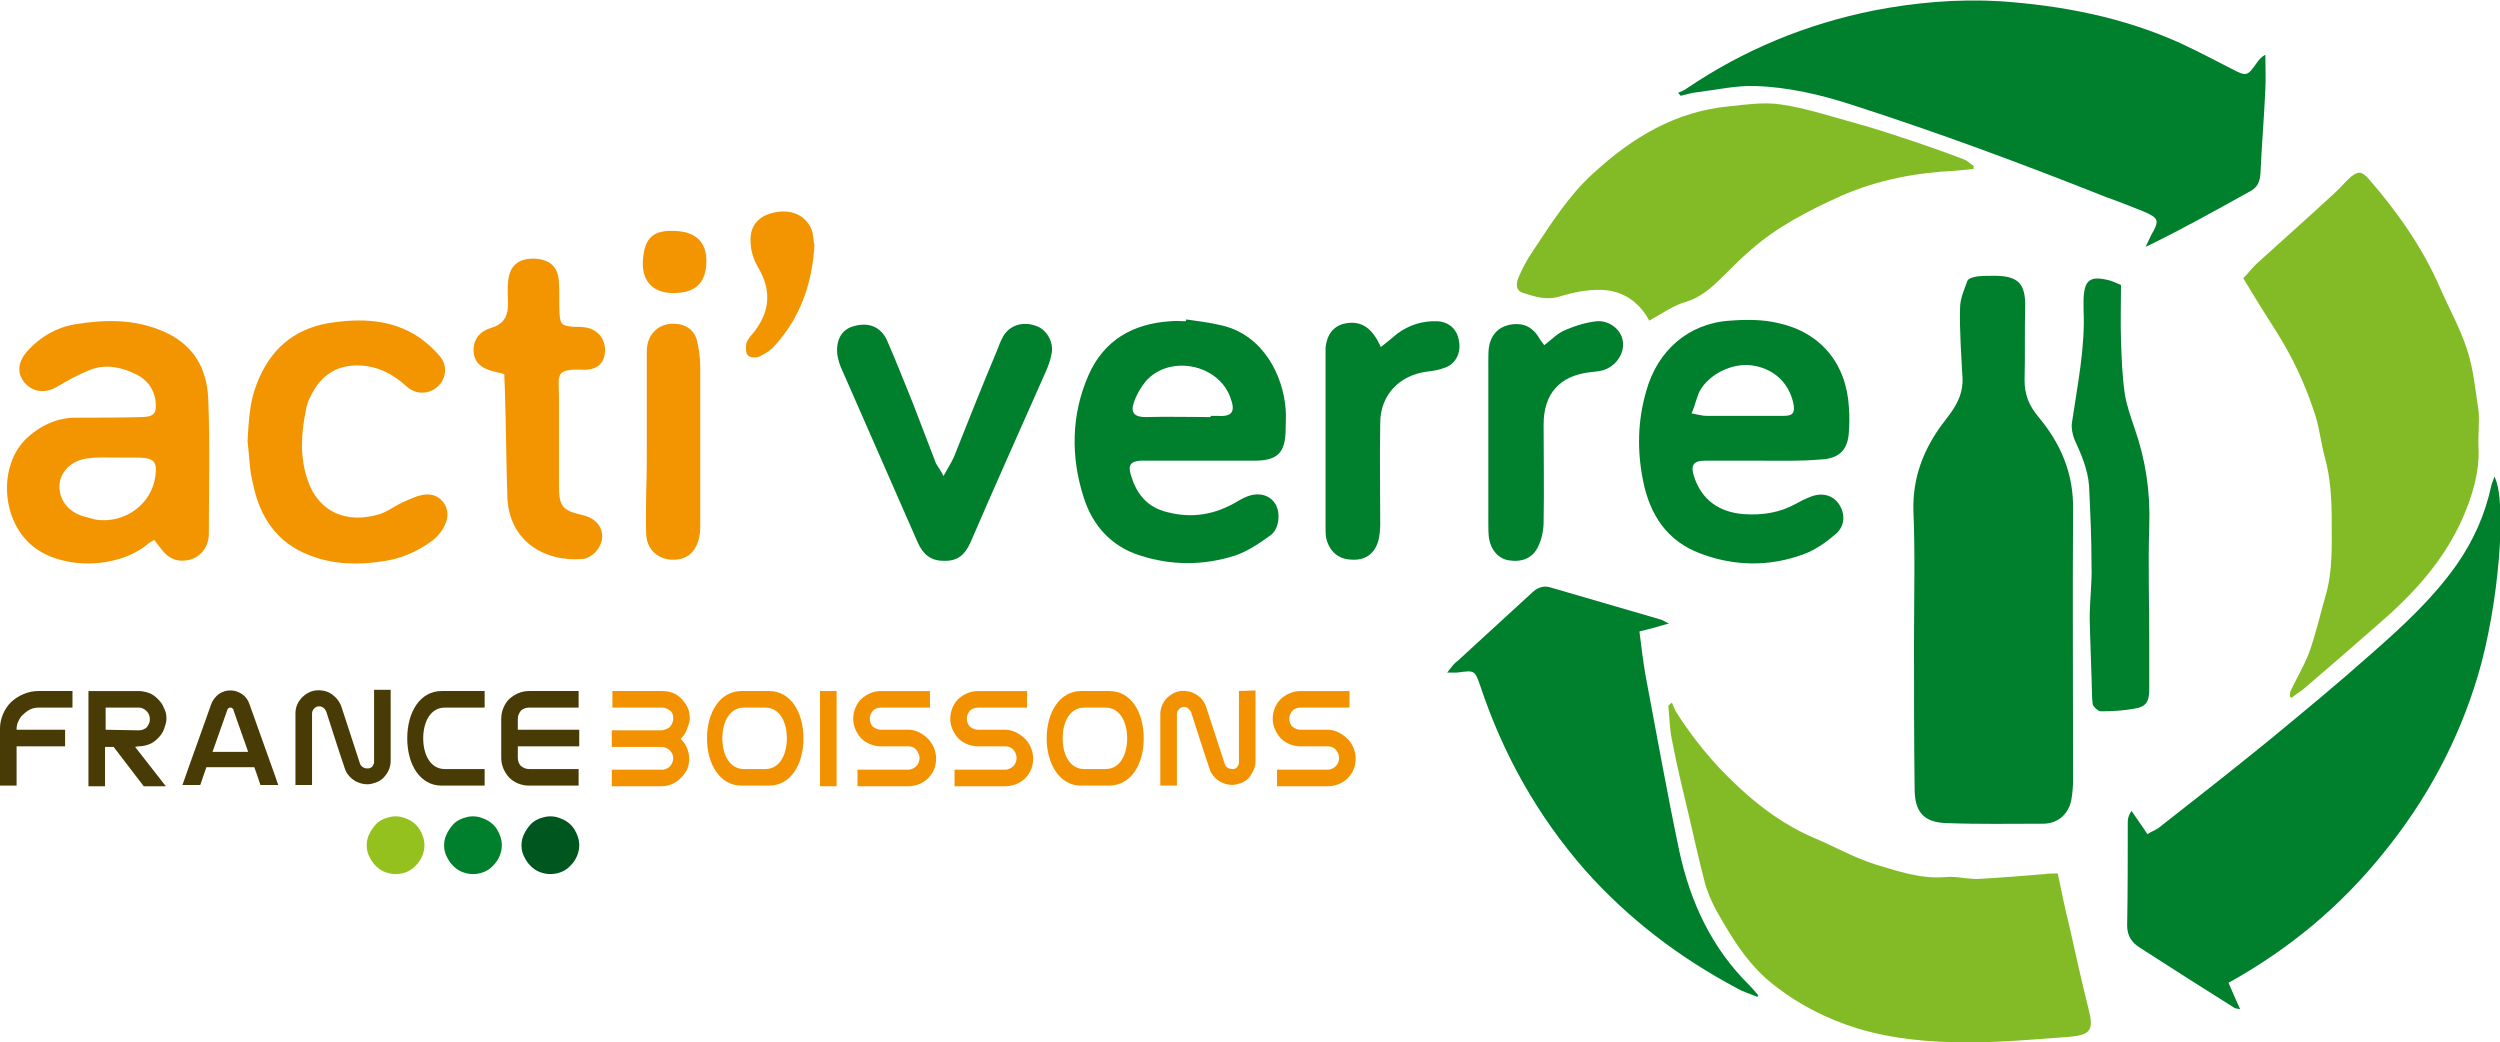 <?xml version="1.0" encoding="utf-8"?>
<!-- Generator: Adobe Illustrator 27.0.0, SVG Export Plug-In . SVG Version: 6.00 Build 0)  -->
<svg version="1.1" id="Calque_2_00000101794756389090390010000007332343010312407941_"
	 xmlns="http://www.w3.org/2000/svg" xmlns:xlink="http://www.w3.org/1999/xlink" x="0px" y="0px" viewBox="0 0 407 169.7"
	 style="enable-background:new 0 0 407 169.7;" xml:space="preserve">
<style type="text/css">
	.st0{fill:#007F2D;}
	.st1{fill:#83BB26;}
	.st2{fill:#F39501;}
	.st3{fill:#F39200;}
	.st4{fill:#00561F;}
	.st5{fill:#95C11F;}
	.st6{fill:#483B05;}
</style>
<g>
	<path class="st0" d="M311.6,104.5c0-7.2,0.2-14.3-0.1-21.5c-0.1-5.1,1.5-9.4,4.3-13.4c0.6-0.8,1.2-1.6,1.8-2.4
		c1.2-1.7,2-3.5,1.9-5.6c-0.2-3.8-0.5-7.7-0.4-11.5c0-1.5,0.7-3,1.2-4.4c0.2-0.4,1-0.6,1.6-0.7c0.9-0.1,1.8-0.1,2.8-0.1
		c3.9,0,5.1,1.3,5,5.2c-0.1,3.9,0,7.9-0.1,11.8c0,2.3,0.7,4.1,2.2,5.9c3.7,4.4,5.8,9.3,5.7,15.2c-0.1,14.6,0,29.3,0,43.9
		c0,1.1-0.1,2.3-0.3,3.4c-0.5,2.3-2.2,3.8-4.6,3.8c-5.2,0-10.5,0.1-15.7-0.1c-3.7-0.1-5.2-1.8-5.2-5.6
		C311.6,120.5,311.6,112.5,311.6,104.5C311.6,104.5,311.6,104.5,311.6,104.5L311.6,104.5z"/>
	<path class="st0" d="M362.8,160c0.7,1.6,1.2,2.8,1.9,4.3c-0.4-0.1-0.7-0.1-0.9-0.2c-5.1-3.2-10.3-6.5-15.4-9.8
		c-1.3-0.8-2.1-1.9-2.1-3.6c0.1-5.6,0.1-11.2,0.1-16.9c0-0.5,0.1-1,0.6-1.8c0.8,1.2,1.7,2.4,2.6,3.8c0.6-0.4,1.2-0.6,1.8-1
		c6-4.7,12-9.4,17.9-14.2c5.7-4.7,11.4-9.4,16.9-14.3c5-4.4,9.8-8.8,13.7-14.3c2.8-4,4.7-8.3,5.7-13c0.1-0.4,0.3-0.8,0.5-1.4
		c2.1,4,0.7,21-2.7,32.4c-3.2,10.7-8.4,20.3-15.4,28.9C381,147.6,372.7,154.5,362.8,160L362.8,160z"/>
	<path class="st0" d="M273.2,15.1c0.5-0.2,1-0.4,1.4-0.7c9.3-6.3,19.5-10.5,30.5-12.7c6.7-1.3,13.6-1.9,20.5-1.5
		c10.1,0.7,20,2.6,29.3,6.8c2.8,1.3,5.5,2.7,8.2,4.1c2.7,1.4,2.7,1.4,4.4-1c0.3-0.4,0.6-0.8,1.3-1.2c0,1.9,0.1,3.8,0,5.6
		c-0.2,4.6-0.6,9.2-0.8,13.8c-0.1,1.3-0.5,2.2-1.6,2.8c-5.6,3.1-11.1,6.2-17.1,9.1c0.3-0.6,0.6-1.3,0.9-1.9c1.4-2.4,1.3-2.8-1.3-3.9
		c-2-0.8-4-1.6-6-2.3c-13.6-5.4-27.3-10.5-41.3-15c-5.2-1.7-10.4-2.9-15.8-3.1c-3.1-0.1-6.2,0.6-9.4,1c-1,0.1-1.9,0.4-2.8,0.6
		C273.6,15.6,273.4,15.3,273.2,15.1L273.2,15.1z"/>
	<path class="st1" d="M335,142.2c0.6,2.9,1.2,5.8,1.9,8.6c1,4.5,2,9,3.1,13.4c0.9,3.5,0.4,4.3-3.2,4.6c-5.4,0.4-10.9,0.9-16.3,0.9
		c-6.2,0-12.3-0.5-18.2-2.3c-4.8-1.5-9.2-3.7-13.2-6.8c-4.4-3.3-7.1-7.8-9.7-12.4c-0.8-1.5-1.5-3.1-1.9-4.7c-0.9-3.5-1.7-7-2.5-10.5
		c-1-4.2-2-8.3-2.8-12.5c-0.4-1.8-0.4-3.8-0.6-5.6c0.2-0.2,0.4-0.4,0.6-0.5c0.2,0.5,0.4,1,0.6,1.4c2.8,4.4,6.1,8.5,10,12.1
		c3.7,3.5,7.8,6.5,12.5,8.5c3.3,1.4,6.5,3.2,9.9,4.3c3.7,1.1,7.4,2.4,11.4,2.1c1.7-0.2,3.5,0.3,5.3,0.3c3.7-0.2,7.4-0.5,11-0.8
		C333.5,142.2,334.1,142.2,335,142.2L335,142.2z"/>
	<path class="st1" d="M372.8,113.4c0-0.3,0-0.6,0.1-0.9c1-2.1,2.2-4.1,3-6.2c1.1-3,1.8-6.2,2.7-9.3c1.2-4.1,1-8.2,1-12.4
		c0-3.4-0.2-6.8-1.1-10.1c-0.7-2.5-0.9-5.1-1.8-7.6c-1.5-4.5-3.5-8.8-6.1-12.9c-1.8-2.8-3.6-5.7-5.4-8.7c0.8-0.8,1.4-1.6,2.1-2.3
		c4.3-3.9,8.6-7.7,12.8-11.6c0.9-0.8,1.7-1.8,2.6-2.6c1.3-1,1.8-0.9,2.9,0.3c4.7,5.4,8.8,11.2,11.7,17.9c1.5,3.4,3.3,6.6,4.4,10.1
		c1,3.1,1.3,6.5,1.8,9.7c0.2,2-0.1,4,0,6c0.2,4.1-1,7.9-2.6,11.6c-3.1,7-8.1,12.4-13.8,17.3c-4,3.5-8,7-12,10.4
		c-0.6,0.5-1.3,0.9-1.9,1.4C373.1,113.7,373,113.5,372.8,113.4L372.8,113.4z"/>
	<path class="st0" d="M286.1,162.3c-1.1-0.5-2.3-0.8-3.3-1.4c-9.4-5-17.7-11.3-24.8-19.3c-7.7-8.8-13.3-18.8-17-29.9
		c-0.9-2.6-0.9-2.6-3.8-2.2c-0.4,0-0.7,0-1.6,0c0.7-0.9,1.1-1.5,1.7-1.9c4-3.7,8.1-7.4,12.1-11.1c0.8-0.8,1.8-1.2,2.9-0.9
		c6.1,1.8,12.1,3.5,18.2,5.3c0.3,0.1,0.5,0.3,1.2,0.6c-1.7,0.5-3.1,0.9-4.8,1.3c0.3,2.5,0.6,4.8,1,7.2c1.8,9.5,3.5,19.1,5.5,28.6
		c1.8,8.3,5.3,15.8,11.4,21.8c0.5,0.5,1,1.1,1.5,1.7C286.2,162,286.1,162.2,286.1,162.3L286.1,162.3z"/>
	<path class="st1" d="M268.5,52.2c-1.7-3.2-4.5-4.9-7.7-5c-2.3-0.1-4.7,0.4-7,1.1c-2.1,0.6-3.9,0-5.8-0.6c-1.3-0.4-1.2-1.5-0.8-2.5
		c0.6-1.4,1.3-2.8,2.2-4.1c3-4.5,5.9-9.2,10-12.9c6.3-5.8,13.4-10.1,22.2-10.9c2.8-0.3,5.6-0.7,8.3-0.3c4.1,0.6,8,1.9,12,3
		c3.3,0.9,6.6,2,9.9,3.1c2.6,0.9,5.2,1.8,7.8,2.8c0.6,0.2,1.1,0.7,1.7,1.1c0,0.2,0,0.3,0,0.5c-1,0.1-2,0.2-3,0.3
		c-6.4,0.3-12.7,1.5-18.6,4.1c-5.3,2.4-10.4,5-14.8,8.9c-1.5,1.3-2.8,2.6-4.2,4c-1.8,1.8-3.6,3.5-6.1,4.3
		C272.4,49.7,270.7,51,268.5,52.2L268.5,52.2z"/>
	<path class="st0" d="M193.1,52c2,0.3,3.9,0.5,5.9,1c6.7,1.6,9.9,8.2,10.3,13.6c0.1,1.1,0,2.2,0,3.2c0,3.9-1.3,5.2-5.1,5.2
		c-5.5,0-10.9,0-16.4,0c-0.7,0-1.4,0-2.1,0c-1.6,0.1-2.1,0.7-1.6,2.3c0.8,2.8,2.4,5,5.3,5.9c4,1.2,7.7,0.8,11.4-1.2
		c0.7-0.4,1.5-0.9,2.3-1.2c1.9-0.7,3.6-0.2,4.5,1.2c0.9,1.4,0.7,4-0.7,5.1c-1.8,1.3-3.7,2.6-5.7,3.3c-5.2,1.7-10.5,1.7-15.7,0
		c-4.7-1.5-7.7-5-9.1-9.5c-2.1-6.6-2-13.4,0.8-19.8c2.5-5.7,7.2-8.4,13.3-8.8c0.8-0.1,1.7,0,2.5,0C193.1,52.2,193.1,52.1,193.1,52
		L193.1,52z M197.1,67.9l0-0.2c0.3,0,0.6,0,0.9,0c2.6,0.2,3.2-0.6,2.3-3c-2-5.5-10-7-13.8-2.6c-0.8,1-1.5,2.2-1.9,3.4
		c-0.6,1.7,0.1,2.4,1.9,2.4C190,67.8,193.5,67.9,197.1,67.9L197.1,67.9z"/>
	<path class="st0" d="M286.8,75c-3.1,0-6.2,0-9.2,0c-2,0-2.4,0.8-1.8,2.6c1.2,3.7,4,5.8,8.1,6.1c3,0.2,5.8-0.2,8.5-1.7
		c0.7-0.4,1.5-0.8,2.3-1.1c1.9-0.8,3.7-0.3,4.7,1.2c1,1.5,1,3.5-0.5,4.8c-1.5,1.3-3.3,2.6-5.2,3.3c-5.6,2.1-11.4,2-16.9-0.1
		c-5.4-2-8.2-6.3-9.3-11.8c-1-4.9-0.9-9.8,0.5-14.6c1.8-6.6,6.9-11.1,13.7-11.5c2.6-0.2,5.3-0.2,7.8,0.4c6.9,1.5,11.1,6.6,11.5,13.7
		c0.1,1.3,0.1,2.6,0,3.9c-0.1,3-1.6,4.5-4.6,4.6C293.2,75.1,290,75,286.8,75L286.8,75L286.8,75z M275.4,67.3
		c1.1,0.2,1.7,0.4,2.4,0.4c4.2,0,8.4,0,12.6,0c1.6,0,1.9-0.6,1.5-2.3c-0.8-3.2-3.2-5.4-6.6-5.9c-3.2-0.5-7.1,1.4-8.6,4.2
		C276.2,64.7,276,65.9,275.4,67.3L275.4,67.3z"/>
	<path class="st2" d="M25.1,87.9c-0.5,0.3-0.9,0.5-1.2,0.8c-4.7,3.8-13.3,4.1-18.2,0.5c-5.6-4.1-6.1-13.6-1.2-18
		C6.5,69.4,9,68.1,12,68c3.6,0,7.2,0,10.9-0.1c2.2,0,2.7-0.6,2.4-2.8C25,63.3,24,61.9,22.3,61c-2.4-1.2-5-1.8-7.6-0.8
		c-1.8,0.7-3.6,1.7-5.3,2.7c-2,1.2-4,1-5.4-0.6c-1.3-1.6-1.1-3.4,0.5-5.2c2.1-2.3,4.7-3.8,7.7-4.3c4.9-0.8,9.8-0.9,14.5,1.2
		c4.8,2.1,7,6,7.2,10.9c0.3,7.3,0.1,14.6,0.1,22c0,2.1-1.3,3.7-3,4.2c-1.9,0.5-3.5,0-4.8-1.8C25.8,88.8,25.5,88.4,25.1,87.9z
		 M19.1,74.5C19.1,74.5,19.1,74.5,19.1,74.5c-1.5,0-3.1-0.1-4.6,0.1c-2.6,0.2-4.6,2-4.8,4.2c-0.2,2.3,1.2,4.4,3.7,5.2
		c0.7,0.2,1.5,0.4,2.2,0.6c4.7,0.7,9.1-2.5,9.7-7.1c0.3-2.3-0.2-2.9-2.5-3C21.5,74.5,20.3,74.5,19.1,74.5L19.1,74.5z"/>
	<path class="st2" d="M40.3,71.8c0.2-3.2,0.3-6.3,1.5-9.3c2.1-5.5,5.9-8.9,11.7-9.9c5.1-0.8,10.2-0.7,14.7,2.3
		c1.3,0.9,2.5,2,3.5,3.2c1.2,1.5,0.9,3.6-0.4,4.8c-1.4,1.3-3.5,1.4-5,0.1c-2.4-2.2-5.1-3.6-8.5-3.5c-2.9,0.1-5,1.4-6.5,3.7
		c-0.7,1.1-1.3,2.3-1.5,3.6c-0.8,3.8-1,7.7,0.3,11.4c1.8,5.3,6.5,7.1,11.7,5.5c1.3-0.4,2.4-1.3,3.7-1.9c1.2-0.5,2.5-1.2,3.8-1.3
		c2.6-0.2,4.3,2.4,3.2,4.8c-0.4,1-1.2,2-2.1,2.7c-2.4,1.8-5.2,3-8.2,3.4c-4,0.6-8,0.5-11.8-1c-5.3-2-8.1-6.2-9.2-11.6
		C40.6,76.6,40.6,74.2,40.3,71.8L40.3,71.8z"/>
	<path class="st0" d="M345.3,46.4c0,3-0.1,6.1,0,9.1c0.1,2.8,0.2,5.7,0.6,8.5c0.3,2,1,3.9,1.6,5.7c1.8,5.1,2.6,10.4,2.4,15.9
		c-0.2,6.4,0,12.8,0,19.2c0,2.4,0,4.9,0,7.3c0,2.2-0.5,3-2.6,3.3c-1.7,0.3-3.5,0.4-5.3,0.4c-0.4,0-0.9-0.5-1.2-0.9
		c-0.2-0.3-0.1-0.7-0.2-1.1c-0.1-4.4-0.3-8.8-0.4-13.1c0-2.9,0.4-5.8,0.3-8.7c0-4.3-0.2-8.6-0.4-12.9c-0.2-2.7-1.3-5.2-2.4-7.6
		c-0.3-0.8-0.5-1.8-0.4-2.6c0.9-6.2,2.2-12.3,1.9-18.5c0-0.5,0-1.1,0-1.6c0.1-3.3,1.1-4,4.4-3.1C344.2,45.9,344.6,46.1,345.3,46.4
		L345.3,46.4z"/>
	<path class="st0" d="M153.6,77.5c0.7-1.3,1.3-2.2,1.7-3.1c2.3-5.8,4.6-11.6,7-17.3c0.3-0.8,0.6-1.6,1-2.3c1-1.8,3.1-2.5,5.2-1.8
		c1.8,0.5,3.1,2.6,2.7,4.6c-0.2,1-0.5,1.9-0.9,2.8c-4.1,9.3-8.3,18.6-12.3,27.9c-0.9,2-2.1,3.1-4.4,3c-2.2,0-3.4-1.2-4.2-3
		c-4.2-9.5-8.3-19-12.5-28.5c-0.3-0.7-0.5-1.5-0.6-2.2c-0.2-2.4,0.8-4,2.7-4.5c2.4-0.7,4.4,0.1,5.4,2.3c1.5,3.4,2.8,6.8,4.2,10.2
		c1.3,3.3,2.5,6.6,3.8,9.9C152.7,76,153.1,76.5,153.6,77.5L153.6,77.5z"/>
	<path class="st2" d="M82.1,60.9c-1-0.3-1.8-0.4-2.6-0.7c-1.7-0.6-2.5-1.8-2.4-3.5c0.1-1.6,1.1-2.8,2.8-3.3c1.8-0.5,2.7-1.6,2.8-3.5
		c0-1.3-0.1-2.6,0-3.9c0.2-2.7,1.6-3.9,4.2-3.9c2.6,0.1,4,1.3,4.1,3.9c0.1,1.7,0,3.4,0.1,5.1c0.1,1.7,0.4,1.9,2.1,2.1
		c0.7,0,1.4,0,2.1,0.1c2,0.3,3.3,1.9,3.2,3.9c-0.1,1.9-1.2,3-3.4,3C90.2,60,91,61,91,64.6c0,4.8,0,9.6,0,14.3c0,3.6,0.5,4.2,4,5
		c2.9,0.7,4,3.5,2.1,5.8c-0.5,0.6-1.5,1.3-2.3,1.3c-6.3,0.5-11.9-3-12.2-10c-0.2-5.8-0.2-11.5-0.4-17.3
		C82.2,62.9,82.1,61.9,82.1,60.9L82.1,60.9z"/>
	<path class="st0" d="M251.4,56.2c1.2-0.9,2.2-2,3.5-2.5c1.6-0.7,3.3-1.2,5-1.4c2.1-0.2,4.1,1.4,4.3,3.3c0.3,2-1.2,4.1-3.3,4.7
		c-0.7,0.2-1.4,0.2-2.1,0.3c-4.9,0.6-7.5,3.5-7.5,8.5c0,5.3,0.1,10.6,0,15.9c0,1.3-0.3,2.8-0.9,4c-0.9,1.9-2.7,2.6-4.9,2.2
		c-1.6-0.3-2.8-1.7-3.1-3.6c-0.1-0.8-0.1-1.7-0.1-2.5c0-8.8,0-17.5,0-26.3c0-0.8,0-1.5,0.1-2.3c0.3-1.8,1.3-3.1,3.2-3.6
		c1.9-0.4,3.5,0,4.7,1.7C250.6,55.1,251,55.7,251.4,56.2z"/>
	<path class="st0" d="M224.8,56.5c1-0.8,1.9-1.5,2.7-2.2c1.9-1.4,4.1-2.1,6.5-2c1.9,0.1,3.2,1.3,3.5,3.1c0.4,1.9-0.4,3.7-2.1,4.4
		c-1,0.4-2.1,0.6-3.1,0.7c-4.5,0.6-7.6,3.8-7.6,8.4c-0.1,5.5,0,10.9,0,16.4c0,0.9-0.1,1.9-0.3,2.7c-0.6,2.2-2.2,3.3-4.5,3.1
		c-2.1-0.1-3.5-1.4-4-3.5c-0.1-0.6-0.1-1.2-0.1-1.8c0-9.3,0-18.6,0-28c0-0.4,0-0.8,0-1.2c0.2-2.1,1.3-3.5,3-3.9c2.1-0.5,3.8,0.2,5,2
		C224.2,55.2,224.4,55.7,224.8,56.5L224.8,56.5z"/>
	<path class="st2" d="M105.3,72c0-4.9,0-9.8,0-14.8c0-2.7,1.8-4.5,4.3-4.5c2,0,3.5,1,3.9,2.9c0.3,1.3,0.5,2.7,0.5,4.1
		c0,8.5,0,17.1,0,25.6c0,0.8,0,1.5-0.2,2.3c-0.6,2.5-2.2,3.7-4.7,3.5c-2.2-0.2-3.8-1.8-3.9-4.1c-0.1-2.3,0-4.6,0-6.9
		C105.3,77.4,105.3,74.7,105.3,72C105.3,72,105.3,72,105.3,72z"/>
	<path class="st2" d="M132.6,39.9c-0.4,6.5-2.4,11.9-6.5,16.4c-0.7,0.8-1.7,1.4-2.6,1.8c-0.5,0.2-1.5,0.1-1.8-0.3
		c-0.3-0.4-0.3-1.3-0.2-1.9c0.2-0.7,0.8-1.3,1.3-1.9c2.6-3.4,2.8-6.8,0.6-10.5c-0.7-1.2-1.2-2.7-1.2-4.1c-0.2-2.8,1.5-4.5,4.4-4.9
		c2.7-0.4,5,0.9,5.7,3.4C132.4,38.7,132.5,39.6,132.6,39.9L132.6,39.9z"/>
	<path class="st2" d="M109.3,47.7c-3.2-0.1-5-2.2-4.6-5.7c0.3-3.2,1.6-4.6,5.2-4.4c3.4,0.1,5.2,1.9,5.1,5.1
		C114.9,46.2,113.1,47.8,109.3,47.7z"/>
	<g id="Clip_path_group">
		<g>
			<g id="Groupe_2">
				<path id="TracÃ_18" class="st3" d="M130.8,120.2c0-4.3-2.1-7.7-5.6-7.7h-4.5c-3.5,0-5.6,3.5-5.6,7.7s2.1,7.7,5.6,7.7h4.5
					C128.7,127.9,130.8,124.5,130.8,120.2L130.8,120.2z M124.6,125.2h-3.5c-2.3,0-3.5-2.3-3.5-5s1.2-5,3.5-5h3.5
					c2.3,0,3.5,2.3,3.5,5S126.9,125.2,124.6,125.2z"/>
				<path id="TracÃ_19" class="st4" d="M94.3,137.6c0-0.9-0.3-1.8-0.8-2.6c-0.5-0.8-1.3-1.4-2.1-1.7c-0.9-0.4-1.8-0.5-2.7-0.3
					c-0.9,0.2-1.8,0.6-2.4,1.3s-1.1,1.5-1.3,2.4s-0.1,1.9,0.3,2.7c0.4,0.9,1,1.6,1.7,2.1s1.7,0.8,2.6,0.8c1.3,0,2.5-0.5,3.3-1.4
					C93.8,140,94.3,138.8,94.3,137.6"/>
				<path id="TracÃ_20" class="st0" d="M81.7,137.6c0-0.9-0.3-1.8-0.8-2.6c-0.5-0.8-1.3-1.4-2.1-1.7c-0.9-0.4-1.8-0.5-2.7-0.3
					s-1.8,0.6-2.4,1.3s-1.1,1.5-1.3,2.4c-0.2,0.9-0.1,1.9,0.3,2.7c0.4,0.9,1,1.6,1.7,2.1s1.7,0.8,2.6,0.8c1.3,0,2.5-0.5,3.3-1.4
					C81.2,140,81.7,138.8,81.7,137.6"/>
				<path id="TracÃ_21" class="st5" d="M69.1,137.6c0-0.9-0.3-1.8-0.8-2.6s-1.3-1.4-2.1-1.7c-0.9-0.4-1.8-0.5-2.7-0.3
					c-0.9,0.2-1.8,0.6-2.4,1.3s-1.1,1.5-1.3,2.4s-0.1,1.9,0.3,2.7c0.4,0.9,1,1.6,1.7,2.1s1.7,0.8,2.6,0.8c1.3,0,2.5-0.5,3.3-1.4
					C68.6,140,69.1,138.8,69.1,137.6"/>
				<path id="TracÃ_22" class="st3" d="M201.7,112.5v11.5c0,0.1,0,0.2,0,0.2c0,0.3-0.2,0.5-0.3,0.7c-0.2,0.2-0.4,0.3-0.7,0.3
					s-0.5,0-0.8-0.2c-0.2-0.1-0.4-0.3-0.5-0.6c0,0,0,0,0,0l-3-9.2c-0.3-0.9-0.8-1.6-1.6-2.1c-0.8-0.5-1.7-0.7-2.6-0.6
					s-1.7,0.6-2.3,1.2c-0.6,0.7-1,1.6-1,2.5v11.7h2.7v-11.6c0-0.3,0.1-0.6,0.3-0.8s0.4-0.4,0.7-0.4c0.3,0,0.6,0,0.8,0.2
					s0.4,0.4,0.5,0.6c0.7,2.2,2.4,7.5,3.1,9.5c0,0,0,0,0,0c0.3,0.8,1,1.5,1.7,1.9c0.8,0.4,1.7,0.6,2.6,0.4s1.7-0.6,2.2-1.3
					s0.9-1.6,0.9-2.4v-11.6L201.7,112.5L201.7,112.5z"/>
				<path id="TracÃ_23" class="st6" d="M0,118.6v9.3h2.7v-6.4h7.9v-2.7H2.7v-0.1c0-0.5,0.1-0.9,0.3-1.3c0.2-0.4,0.4-0.8,0.8-1.1
					c0.3-0.3,0.7-0.6,1.1-0.8s0.9-0.3,1.3-0.3h5.6v-2.7H6.2c-1.6,0-3.2,0.7-4.4,1.8C0.7,115.4,0,117,0,118.6z"/>
				<path id="TracÃ_24" class="st6" d="M22.5,121.5c0.6,0,1.2-0.1,1.7-0.3c0.6-0.2,1.1-0.6,1.5-1c0.4-0.4,0.8-0.9,1-1.5
					s0.4-1.1,0.4-1.7s-0.1-1.2-0.4-1.7c-0.2-0.6-0.6-1.1-1-1.5s-0.9-0.8-1.5-1c-0.6-0.2-1.1-0.3-1.7-0.3l-8.1,0v15.5h2.7v-6.4h1.4
					l4.9,6.4H27l-5-6.4L22.5,121.5L22.5,121.5z M17.2,118.8v-3.6l5.4,0c0.5,0,0.9,0.2,1.3,0.6c0.3,0.3,0.5,0.8,0.5,1.3
					c0,0.5-0.2,0.9-0.5,1.3c-0.3,0.3-0.8,0.5-1.3,0.5L17.2,118.8L17.2,118.8z"/>
				<path id="TracÃ_25" class="st6" d="M60.9,123.9c0,0.1,0,0.2,0,0.2c0,0.3-0.2,0.5-0.3,0.7c-0.2,0.2-0.4,0.3-0.7,0.3
					c-0.3,0-0.5,0-0.8-0.2c-0.2-0.1-0.4-0.3-0.5-0.6l0,0l-3-9.2c-0.3-0.9-0.9-1.6-1.6-2.1s-1.7-0.7-2.6-0.6s-1.7,0.6-2.3,1.2
					c-0.6,0.7-1,1.5-1,2.5v11.7h2.7v-11.6c0-0.3,0.1-0.6,0.3-0.8s0.4-0.4,0.7-0.4c0.3,0,0.6,0,0.8,0.2c0.2,0.1,0.4,0.4,0.5,0.6
					c0.7,2.2,2.4,7.5,3.1,9.5c0,0,0,0,0,0v0c0.3,0.8,1,1.5,1.7,1.9c0.8,0.4,1.7,0.6,2.6,0.4c0.9-0.2,1.7-0.6,2.2-1.3
					c0.6-0.7,0.9-1.6,0.9-2.4v-11.6h-2.7L60.9,123.9L60.9,123.9z"/>
				<path id="TracÃ_26" class="st6" d="M66.3,120.2c0,4.3,2.1,7.7,5.6,7.7h7v-2.7h-6.5c-2.3,0-3.5-2.3-3.5-5s1.2-5,3.5-5h6.5v-2.7
					h-7C68.4,112.5,66.3,115.9,66.3,120.2L66.3,120.2z"/>
				<path id="TracÃ_27" class="st6" d="M94.3,121.5v-2.7h-10V117c0-0.5,0.2-0.9,0.5-1.3c0.3-0.3,0.8-0.5,1.3-0.5h8.1v-2.7h-8.1
					c-1.2,0-2.3,0.5-3.2,1.3c-0.8,0.8-1.3,2-1.3,3.2v6.4c0,1.2,0.5,2.3,1.3,3.2c0.8,0.8,2,1.3,3.2,1.3h8.1v-2.7h-8.1
					c-0.5,0-0.9-0.2-1.3-0.5c-0.3-0.3-0.5-0.8-0.5-1.3v-1.9L94.3,121.5L94.3,121.5z"/>
				<path id="TracÃ_28" class="st3" d="M112.3,117c0-0.6-0.1-1.2-0.3-1.7c-0.2-0.5-0.6-1-1-1.5c-0.4-0.4-0.9-0.8-1.5-1
					c-0.5-0.2-1.1-0.3-1.7-0.3h-8.1v2.7h8.1c0.5,0,0.9,0.2,1.3,0.5s0.5,0.8,0.5,1.3s-0.2,0.9-0.5,1.3c-0.3,0.3-0.8,0.5-1.3,0.6h-8.2
					v2.7h8.1c0.5,0,0.9,0.2,1.3,0.5c0.3,0.3,0.6,0.8,0.6,1.2c0,0.5-0.1,0.9-0.4,1.3c-0.3,0.4-0.7,0.6-1.2,0.7c-0.1,0-0.1,0-0.2,0
					h-8.2v2.7h8.1c0.9,0,1.8-0.3,2.5-0.8s1.3-1.2,1.7-2c0.3-0.8,0.4-1.7,0.2-2.6s-0.6-1.7-1.3-2.3c0.4-0.4,0.8-0.9,1-1.5
					S112.3,117.6,112.3,117L112.3,117z"/>
				<path id="Rectangle_4" class="st3" d="M136.2,112.5h-2.7v15.5h2.7V112.5z"/>
				<path id="TracÃ_29" class="st3" d="M147.9,118.8h-4.5c-0.5,0-0.9-0.2-1.3-0.5c-0.3-0.3-0.5-0.8-0.5-1.3s0.2-0.9,0.5-1.3
					c0.3-0.3,0.8-0.5,1.3-0.5h8v-2.7h-8c-1.2,0-2.3,0.5-3.2,1.3c-0.8,0.8-1.3,2-1.3,3.2s0.5,2.3,1.3,3.2c0.8,0.8,2,1.3,3.2,1.3h4.5
					c0.5,0,1,0.2,1.3,0.6s0.5,0.8,0.5,1.3s-0.2,1-0.5,1.3s-0.8,0.6-1.3,0.6h-8.3v2.7h8.3c1.2,0,2.4-0.5,3.2-1.3
					c0.9-0.9,1.3-2,1.3-3.2s-0.5-2.4-1.3-3.2S149.2,118.8,147.9,118.8"/>
				<path id="TracÃ_30" class="st3" d="M163.7,118.8h-4.5c-0.5,0-0.9-0.2-1.3-0.5c-0.3-0.3-0.5-0.8-0.5-1.3s0.2-0.9,0.5-1.3
					c0.3-0.3,0.8-0.5,1.3-0.5h8v-2.7h-8c-1.2,0-2.3,0.5-3.2,1.3c-0.8,0.8-1.3,2-1.3,3.2s0.5,2.3,1.3,3.2c0.8,0.8,2,1.3,3.2,1.3h4.5
					c0.5,0,1,0.2,1.3,0.6c0.3,0.3,0.5,0.8,0.5,1.3s-0.2,1-0.5,1.3c-0.3,0.3-0.8,0.6-1.3,0.6h-8.3v2.7h8.3c1.2,0,2.4-0.5,3.2-1.3
					c0.9-0.9,1.3-2,1.3-3.2s-0.5-2.4-1.3-3.2S164.9,118.8,163.7,118.8"/>
				<path id="TracÃ_31" class="st3" d="M216.2,118.8h-4.5c-0.5,0-0.9-0.2-1.3-0.5c-0.3-0.3-0.5-0.8-0.5-1.3s0.2-0.9,0.5-1.3
					c0.3-0.3,0.8-0.5,1.3-0.5h8v-2.7h-8c-1.2,0-2.3,0.5-3.2,1.3c-0.8,0.8-1.3,2-1.3,3.2s0.5,2.3,1.3,3.2c0.8,0.8,2,1.3,3.2,1.3h4.5
					c0.5,0,1,0.2,1.3,0.6s0.5,0.8,0.5,1.3s-0.2,1-0.5,1.3s-0.8,0.6-1.3,0.6h-8.3v2.7h8.3c1.2,0,2.4-0.5,3.2-1.3
					c0.9-0.9,1.3-2,1.3-3.2s-0.5-2.4-1.3-3.2S217.4,118.8,216.2,118.8L216.2,118.8z"/>
				<path id="TracÃ_32" class="st3" d="M186.2,120.2c0-4.3-2.1-7.7-5.6-7.7H176c-3.5,0-5.6,3.5-5.6,7.7s2.1,7.7,5.6,7.7h4.5
					C184.1,127.9,186.2,124.5,186.2,120.2L186.2,120.2L186.2,120.2z M180,125.2h-3.5c-2.3,0-3.5-2.3-3.5-5s1.2-5,3.5-5h3.5
					c2.3,0,3.5,2.3,3.5,5S182.3,125.2,180,125.2z"/>
				<path id="TracÃ_33" class="st6" d="M40.6,114.6c-0.2-0.6-0.6-1.2-1.2-1.6c-0.6-0.4-1.2-0.6-1.9-0.6c-0.7,0-1.3,0.2-1.9,0.6
					c-0.5,0.4-1,1-1.2,1.6c-1,2.9-2.6,7.2-4.7,13.2h2.9l1-2.9h7.8c0,0,0.9,2.5,1,2.9h2.9C45.2,127.4,42.4,119.7,40.6,114.6
					 M34.6,122.4l2.4-6.8c0-0.1,0.1-0.2,0.2-0.3c0.1-0.1,0.2-0.1,0.3-0.1c0.1,0,0.2,0,0.3,0.1c0.1,0.1,0.2,0.1,0.2,0.2
					c0,0,0,0.1,0,0.1l2.4,6.8C40.5,122.4,34.6,122.4,34.6,122.4z"/>
			</g>
		</g>
	</g>
</g>
</svg>
